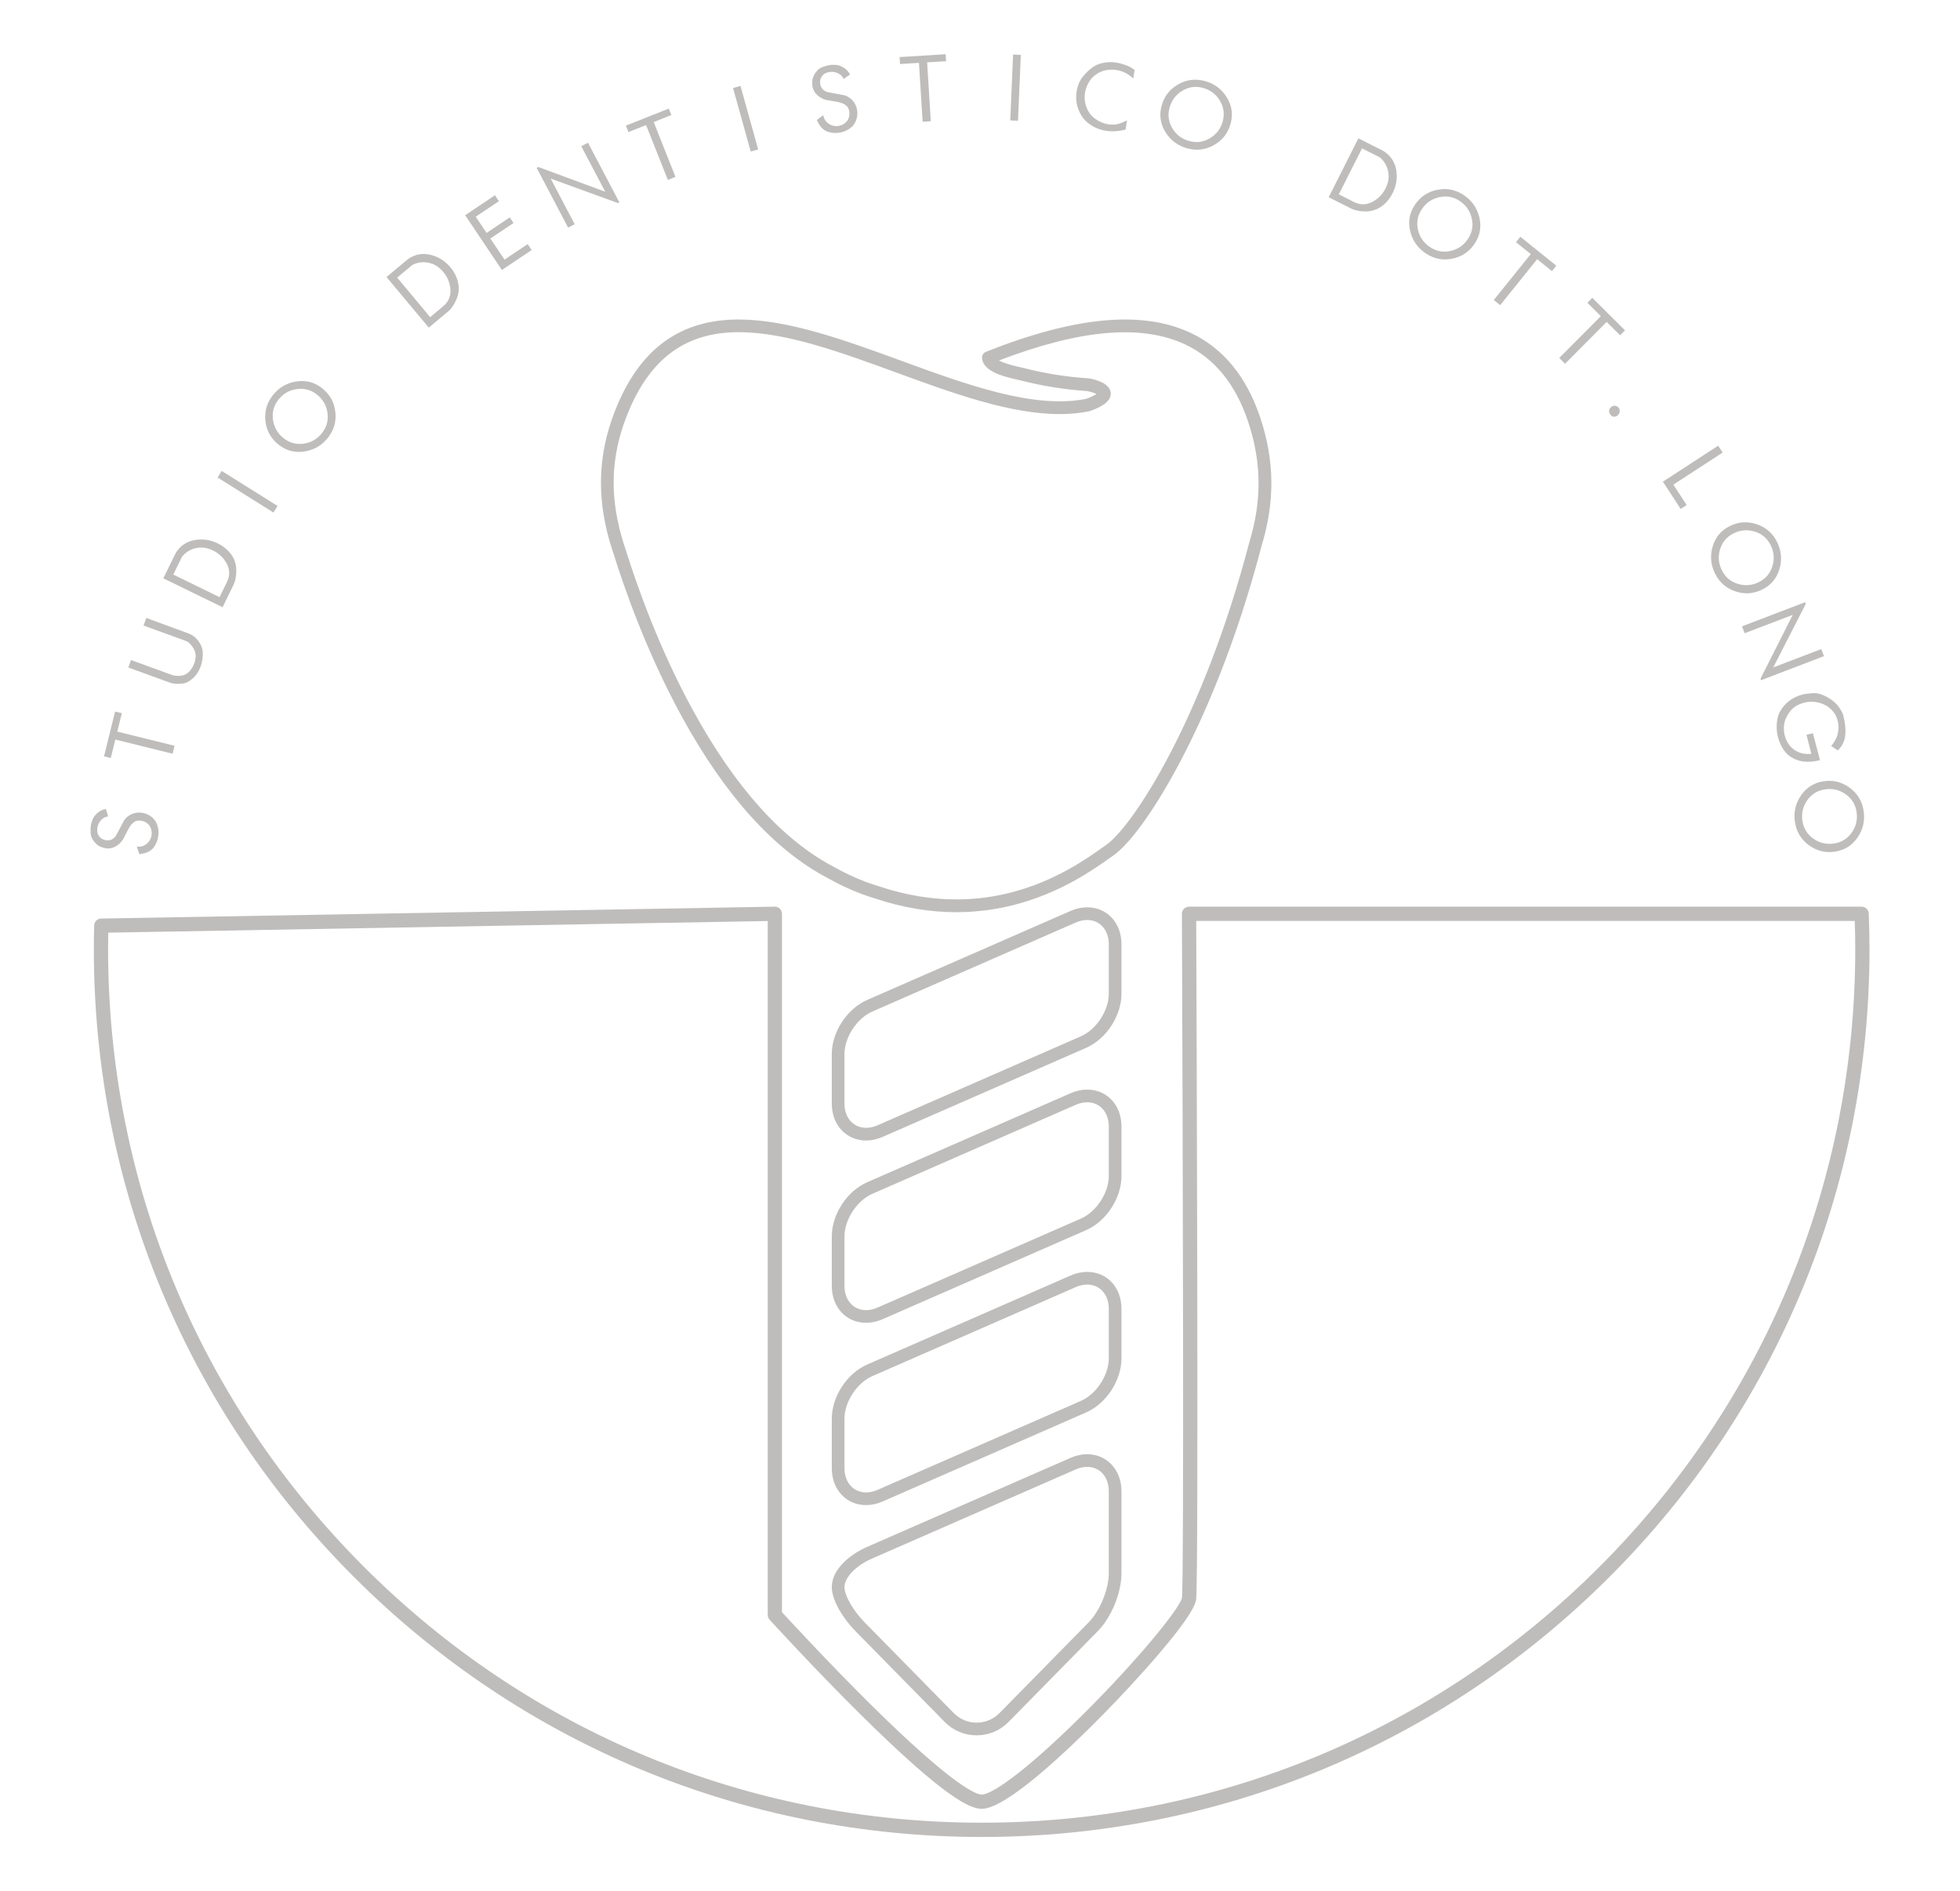 <?xml version="1.0" encoding="UTF-8"?>
<svg id="Livello_1" xmlns="http://www.w3.org/2000/svg" width="133.9" height="129.2" version="1.1" viewBox="0 0 133.9 129.2">
  <!-- Generator: Adobe Illustrator 29.8.2, SVG Export Plug-In . SVG Version: 2.1.1 Build 3)  -->
  <defs>
    <style>
      .st0 {
        fill: #bfbdbc;
      }
    </style>
  </defs>
  <path class="st0" d="M59.17,102.824c-1.359,0-2.345-1.06-2.345-2.52v-3.388c0-1.504,1.039-3.092,2.416-3.695l13.899-6.082c.375-.164.755-.247,1.13-.247,1.359,0,2.345,1.06,2.345,2.519v3.388c0,1.504-1.039,3.092-2.416,3.695l-13.899,6.082c-.374.164-.754.247-1.13.247ZM74.27,87.759c-.255,0-.518.059-.782.174l-13.899,6.082c-1.046.458-1.897,1.759-1.897,2.901v3.388c0,.973.608,1.653,1.479,1.653.255,0,.518-.059.782-.175l13.899-6.082c1.046-.458,1.897-1.759,1.897-2.901v-3.388c-0-.973-.608-1.653-1.479-1.653Z"/>
  <path class="st0" d="M59.17,90.37c-1.359,0-2.345-1.06-2.345-2.52v-3.388c0-1.504,1.039-3.092,2.416-3.695l13.899-6.082c.375-.164.755-.247,1.13-.247,1.359,0,2.345,1.06,2.345,2.519v3.388c0,1.504-1.039,3.092-2.416,3.695l-13.899,6.082c-.375.164-.755.247-1.13.247ZM74.27,75.305c-.255,0-.518.059-.782.174l-13.899,6.082c-1.046.458-1.897,1.759-1.897,2.901v3.388c0,.973.608,1.653,1.479,1.653.255,0,.518-.059.782-.175l13.899-6.082c1.046-.458,1.897-1.759,1.897-2.901v-3.388c-0-.973-.608-1.653-1.479-1.653Z"/>
  <path class="st0" d="M66.72,118.552c-.828,0-1.604-.326-2.185-.917l-6.088-6.196c-.807-.821-1.622-2.073-1.622-3.016,0-1.246,1.302-2.259,2.416-2.746l13.899-6.082c.375-.164.755-.247,1.13-.247.659,0,1.259.259,1.691.73.422.461.654,1.096.654,1.789v5.607c0,1.341-.682,3.009-1.622,3.965l-6.088,6.196c-.581.591-1.357.917-2.185.917ZM74.27,100.213c-.255,0-.518.059-.782.174l-13.899,6.082c-1.304.571-1.897,1.412-1.897,1.953,0,.657.708,1.732,1.373,2.409l6.088,6.196c.417.424.973.658,1.567.658s1.15-.234,1.567-.658l6.088-6.196c.77-.784,1.373-2.259,1.373-3.358v-5.608c0-.476-.151-.903-.426-1.204-.269-.294-.633-.449-1.052-.449Z"/>
  <path class="st0" d="M59.17,77.916c-1.359,0-2.345-1.06-2.345-2.52v-3.388c0-1.504,1.039-3.092,2.416-3.695l13.899-6.082c.375-.164.755-.247,1.13-.247,1.359,0,2.345,1.06,2.345,2.519v3.388c0,1.504-1.039,3.092-2.416,3.695l-13.899,6.082c-.374.164-.754.247-1.13.247ZM74.27,62.851c-.255,0-.518.059-.782.174l-13.899,6.082c-1.046.458-1.897,1.759-1.897,2.901v3.388c0,.973.608,1.653,1.479,1.653.255,0,.518-.059.782-.174l13.899-6.082c1.046-.458,1.897-1.759,1.897-2.901v-3.388c-0-.973-.608-1.653-1.479-1.653Z"/>
  <path class="st0" d="M67.064,125.495c-16.201,0-31.433-6.309-42.888-17.765-11.456-11.456-17.765-26.687-17.765-42.888,0-.515.007-1.043.022-1.616.007-.261.218-.47.478-.474l46.015-.812c.134-.002.257.048.35.14.093.092.146.217.146.347v47.71c.594.647,3.183,3.453,5.979,6.226,5.837,5.787,7.341,6.237,7.662,6.237.768,0,3.409-1.896,7.577-6.131,3.805-3.866,6.026-6.775,6.106-7.307.144-1.293.061-31.134-.003-46.732-.001-.13.051-.254.142-.346.091-.092.215-.143.345-.143h45.948c.262,0,.476.207.487.468.035.89.052,1.687.052,2.434,0,16.201-6.309,31.432-17.765,42.888-11.456,11.456-26.687,17.765-42.888,17.765ZM7.396,63.718c-.007.389-.011.76-.011,1.124,0,15.941,6.208,30.927,17.48,42.2,11.272,11.272,26.259,17.479,42.2,17.479s30.928-6.208,42.2-17.479c11.272-11.272,17.479-26.259,17.479-42.2,0-.602-.011-1.236-.034-1.928h-44.989c.021,5.148.173,44.758-.005,46.356-.138,1.241-4.211,5.675-6.346,7.847-2.37,2.412-6.601,6.457-8.305,6.457-.761,0-2.455-.676-8.351-6.522-3.19-3.163-6.109-6.367-6.138-6.399-.082-.09-.127-.206-.127-.328v-47.404l-45.052.795Z"/>
  <path class="st0" d="M65.33,62.319c-1.827,0-3.693-.316-5.551-.939-.374-.114-.683-.218-.972-.328-.764-.289-1.53-.65-2.275-1.072-3.645-1.918-6.992-5.624-9.948-11.015-2.408-4.392-3.945-8.82-4.647-11.072-.192-.558-.355-1.117-.486-1.661-.709-2.961-.467-5.769.738-8.592,1.669-3.912,4.377-5.813,8.276-5.813h.023c3.39.007,7.312,1.44,11.105,2.827,4.455,1.629,9.062,3.313,12.627,2.59.374-.141.579-.253.688-.327-.151-.074-.398-.155-.623-.199-1.519-.102-3.055-.344-4.444-.701-.084-.022-.188-.045-.305-.072-.928-.212-2.33-.532-2.446-1.452-.025-.198.087-.387.272-.461,6.084-2.415,10.65-2.841,13.959-1.3,2.235,1.041,3.843,2.997,4.78,5.813.977,2.939,1.004,5.722.083,8.758-1.776,6.788-3.956,11.672-5.473,14.575-1.681,3.217-3.457,5.729-4.637,6.555-.077.054-.164.116-.258.182-1.083.771-3.337,2.375-6.49,3.192-1.249.324-2.534.495-3.818.509-.059.001-.119.001-.178.001ZM56.943,59.21c.004.002.009.005.013.007.708.401,1.435.744,2.16,1.018.272.103.566.202.923.311.004.001.008.003.012.004,1.827.614,3.659.913,5.447.895,1.214-.014,2.428-.176,3.609-.482,2.998-.777,5.162-2.317,6.203-3.058.096-.068.184-.131.263-.186,1.864-1.305,6.643-8.701,9.768-20.644.001-.005.003-.011.005-.016.868-2.858.845-5.475-.074-8.237-.858-2.579-2.311-4.362-4.319-5.297-2.98-1.388-7.142-1.028-12.71,1.102.067.036.147.074.245.114.391.158.883.271,1.242.353.126.029.237.054.328.077,1.346.346,2.837.58,4.312.677.017.001.034.003.051.006.521.097,1.404.353,1.459.986.053.618-.713.984-1.386,1.234-.021.008-.042.014-.063.018-.655.136-1.337.197-2.041.197-3.396 0-7.299-1.427-11.096-2.815-7.665-2.802-14.904-5.449-18.301,2.509-1.144,2.681-1.365,5.235-.694,8.039.001.002.001.005.002.007.126.524.281,1.055.464,1.586.001.004.003.008.004.012.692,2.219,2.208,6.589,4.581,10.918,2.873,5.24,6.1,8.828,9.593,10.665Z"/>
  <g>
    <path class="st0" d="M7.233,55.267l.158.507c-.191.019-.355.105-.493.258-.138.153-.22.33-.248.531-.02.149-.009.283.034.404.043.121.126.226.248.317.102.063.209.102.322.118.269.037.49-.062.661-.297l.579-1.088c.145-.193.324-.331.538-.415.214-.084.433-.11.657-.079.193.026.372.091.537.193.166.103.306.242.421.417.158.308.213.637.165.987-.043.314-.161.59-.353.83-.124.127-.256.218-.397.275-.141.057-.32.101-.537.132l-.18-.522c.253.035.477-.027.67-.185.194-.158.307-.359.341-.605.013-.096.011-.194-.006-.293-.017-.099-.053-.198-.109-.298-.056-.1-.138-.185-.247-.255-.109-.07-.227-.114-.355-.132-.192-.026-.34-.003-.444.071-.104.074-.175.134-.214.179-.039.046-.103.141-.192.284l-.377.735c-.14.214-.313.379-.519.494-.206.115-.428.157-.665.124-.06-.008-.168-.038-.322-.09s-.309-.17-.464-.355c-.155-.185-.238-.376-.25-.572-.012-.196-.008-.369.012-.517.009-.064.018-.114.027-.15.009-.036.039-.127.09-.274.051-.147.16-.295.328-.447.168-.151.363-.246.586-.285Z"/>
    <path class="st0" d="M8.324,48.722l-.311,1.259,3.912.967-.134.544-3.912-.967-.311,1.259-.461-.114.756-3.061.461.114Z"/>
    <path class="st0" d="M9.997,42.216l2.879,1.059c.252.091.467.25.647.475.179.225.287.471.324.739.027.364-.02.714-.142,1.049-.122.336-.306.61-.551.823-.246.213-.485.327-.717.342-.232.015-.404.016-.516.004-.112-.013-.21-.034-.294-.065l-2.861-1.04.185-.509,2.861,1.04c.208.045.407.053.597.023.19-.03.355-.113.495-.248.169-.18.293-.379.372-.597.062-.172.092-.34.09-.505s-.043-.319-.12-.462c-.078-.143-.163-.262-.255-.358-.092-.096-.2-.167-.322-.211l-.046-.017-2.815-1.023.189-.521Z"/>
    <path class="st0" d="M16.142,38.996c-0.0.176-.015.345-.044.507-.029.162-.078.312-.145.451l-.748,1.531-4.047-1.977.842-1.723c.302-.489.728-.785,1.277-.887.549-.102,1.082-.027,1.6.226.383.187.69.441.922.762.232.321.347.691.345,1.11ZM14.313,37.513c-.332-.126-.672-.14-1.023-.042-.35.098-.637.286-.859.566l-.593,1.214,3.161,1.544.51-1.045c.201-.412.197-.82-.011-1.225-.209-.405-.523-.709-.942-.914-.08-.039-.161-.072-.243-.099Z"/>
    <path class="st0" d="M18.963,34.565l-.281.449-3.817-2.392.281-.449,3.817,2.392Z"/>
    <path class="st0" d="M22,26.517c.524.411.827.946.907,1.604.08.658-.085,1.25-.496,1.773-.416.53-.951.846-1.607.949-.656.102-1.243-.05-1.761-.456-.524-.411-.827-.946-.907-1.604-.08-.658.085-1.249.496-1.773.415-.53.951-.846,1.607-.949.656-.102,1.243.05,1.761.456ZM21.645,26.951c-.406-.319-.865-.441-1.377-.368-.512.073-.929.316-1.252.728-.318.406-.44.864-.366,1.376.074.512.317.929.73,1.253.406.318.864.441,1.373.368.509-.073.926-.317,1.252-.732.318-.406.44-.864.366-1.376s-.316-.928-.725-1.249Z"/>
    <path class="st0" d="M31.165,20.492c-.072.161-.154.309-.247.445-.093.136-.198.253-.317.352l-1.308,1.093-2.888-3.457,1.472-1.229c.475-.323.985-.419,1.528-.289.543.131.999.417,1.368.86.273.327.45.684.53,1.072.081.388.034.772-.138,1.154ZM30.101,18.391c-.251-.25-.557-.402-.916-.456-.36-.054-.698.001-1.015.166l-1.037.866,2.256,2.7.892-.745c.352-.294.515-.668.49-1.123-.025-.454-.188-.861-.487-1.219-.057-.068-.118-.132-.182-.189Z"/>
    <path class="st0" d="M36.319,17.082l-2.033,1.362-2.507-3.742,2.033-1.362.271.404-1.583,1.061.742,1.107,1.583-1.061.258.384-1.583,1.06.966,1.441,1.583-1.06.271.405Z"/>
    <path class="st0" d="M42.312,13.821l-.097.051-4.593-1.67,1.638,3.114-.447.235-2.148-4.083.113-.058,4.568,1.687-1.635-3.107.458-.241,2.142,4.073Z"/>
    <path class="st0" d="M45.864,7.86l-1.205.478,1.487,3.745-.521.207-1.487-3.745-1.205.478-.175-.441,2.931-1.163.175.441Z"/>
    <path class="st0" d="M51.796,10.209l-.51.142-1.208-4.339.51-.142,1.208,4.339Z"/>
    <path class="st0" d="M58.068,5.093l-.437.301c-.075-.177-.206-.308-.393-.394-.187-.086-.381-.112-.581-.079-.148.025-.273.076-.376.152-.102.077-.178.187-.228.331-.03.116-.035.23-.017.342.045.268.205.449.48.543l1.211.229c.227.081.413.211.556.39.143.179.234.381.271.604.032.192.024.382-.025.571-.049.189-.14.364-.273.526-.247.243-.545.393-.893.451-.312.052-.612.022-.898-.09-.158-.081-.284-.179-.38-.297-.096-.118-.191-.276-.286-.474l.445-.328c.042.252.168.447.376.585.208.138.434.186.679.145.096-.016.189-.047.278-.093.089-.046.173-.11.252-.193.079-.083.135-.187.17-.311.035-.125.041-.251.02-.379-.032-.191-.099-.326-.2-.403-.102-.077-.18-.128-.235-.151-.056-.024-.165-.057-.328-.099l-.814-.141c-.246-.07-.455-.186-.626-.349-.171-.163-.277-.362-.316-.598-.01-.06-.013-.172-.01-.335.004-.163.071-.346.201-.549.131-.203.288-.339.471-.409.184-.07.35-.117.498-.142.064-.011.114-.017.151-.019.037-.002.133-.001.288.004s.33.065.524.181c.194.116.343.274.447.474Z"/>
    <path class="st0" d="M64.633,4.179l-1.294.08.25,4.022-.559.035-.25-4.022-1.294.08-.029-.474,3.147-.196.029.474Z"/>
    <path class="st0" d="M69.546,8.249l-.529-.023.193-4.5.529.023-.193,4.5Z"/>
    <path class="st0" d="M76.897,8.853c-.222.057-.444.093-.666.109-.222.016-.443.007-.664-.026-.309-.046-.597-.141-.862-.283-.266-.142-.5-.333-.702-.573-.401-.553-.553-1.156-.455-1.81.064-.425.212-.777.444-1.054s.45-.483.653-.619c.203-.136.391-.225.563-.266.172-.042.312-.067.418-.076.106-.009.213-.011.321-.007.108.004.212.013.313.029.148.022.303.059.464.11.161.051.32.113.477.185l.308.2-.088.59c-.334-.321-.723-.515-1.168-.582-.301-.045-.591-.026-.87.057-.279.083-.532.237-.759.462-.132.144-.242.306-.328.486-.086.18-.144.368-.174.565-.051.341-.014.674.112.999s.327.584.603.78c.276.195.569.316.878.362.333.05.644.013.934-.112l.343-.152-.094.626Z"/>
    <path class="st0" d="M84.077,8.421c-.168.645-.538,1.135-1.11,1.471-.572.336-1.18.42-1.824.252-.652-.17-1.155-.535-1.51-1.096-.355-.561-.449-1.16-.283-1.797.168-.645.538-1.135,1.11-1.471.572-.336,1.18-.42,1.824-.252.652.17,1.155.535,1.51,1.096.355.561.449,1.16.283,1.797ZM83.538,8.268c.13-.499.06-.969-.211-1.41-.271-.44-.66-.727-1.166-.859-.499-.13-.968-.059-1.408.212-.44.272-.726.661-.859,1.169-.13.499-.061.968.209,1.406.27.438.659.723,1.17.857.499.13.968.059,1.408-.212.44-.272.726-.659.857-1.163Z"/>
    <path class="st0" d="M93.248,14.444c-.176-.002-.345-.019-.506-.051-.162-.032-.311-.082-.449-.151l-1.522-.768,2.029-4.022,1.712.864c.485.308.775.738.871,1.288.095.55.013,1.083-.247,1.597-.192.38-.45.684-.774.912-.324.228-.695.338-1.115.331ZM94.755,12.633c.13-.33.148-.67.055-1.022-.093-.351-.278-.64-.555-.866l-1.206-.609-1.585,3.141,1.038.524c.409.207.818.208,1.225.004.407-.204.716-.514.926-.93.04-.08.074-.16.102-.242Z"/>
    <path class="st0" d="M100.764,16.613c-.361.56-.866.91-1.514,1.051s-1.252.03-1.811-.33c-.566-.365-.93-.869-1.093-1.513-.162-.643-.065-1.242.292-1.795.361-.56.866-.91,1.514-1.051s1.252-.031,1.811.33c.566.365.93.869,1.093,1.513.162.643.065,1.242-.292,1.795ZM100.3,16.3c.28-.434.359-.902.24-1.405-.12-.503-.4-.896-.84-1.18-.433-.279-.901-.358-1.404-.238-.503.121-.896.402-1.18.842-.28.434-.36.901-.24,1.401.119.5.401.893.844,1.179.433.279.901.359,1.404.238.503-.121.895-.4,1.177-.837Z"/>
    <path class="st0" d="M106.022,18.521l-1.01-.813-2.526,3.14-.436-.351,2.526-3.139-1.01-.813.298-.37,2.457,1.977-.298.37Z"/>
    <path class="st0" d="M110.679,22.907l-.919-.914-2.841,2.857-.397-.395,2.841-2.857-.919-.914.335-.337,2.236,2.223-.335.337Z"/>
    <path class="st0" d="M110.626,27.94c.032.084.035.166.011.246-.025.08-.068.146-.132.198-.076.062-.158.091-.246.086-.088-.004-.168-.051-.239-.139-.074-.091-.105-.185-.091-.283.013-.097.06-.178.139-.243.12-.098.256-.114.405-.047.024.017.052.041.083.073.031.032.053.059.065.08l.006.027Z"/>
    <path class="st0" d="M114.817,34.769l-1.213-1.862,3.774-2.459.306.469-3.366,2.193.907,1.392-.408.266Z"/>
    <path class="st0" d="M120.417,40.262c-.594.302-1.206.352-1.837.147-.631-.204-1.098-.603-1.4-1.196-.306-.6-.367-1.219-.184-1.857.183-.638.568-1.106,1.155-1.405.594-.302,1.206-.352,1.837-.147.631.204,1.098.603,1.4,1.196.306.6.367,1.219.184,1.857-.183.638-.569,1.106-1.155,1.405ZM120.174,39.758c.46-.234.764-.599.914-1.094.149-.495.105-.976-.133-1.442-.234-.459-.599-.763-1.094-.911-.495-.148-.977-.103-1.444.135-.46.234-.764.598-.912,1.09-.148.492-.102.974.137,1.444.234.459.599.763,1.094.911.495.148.975.104,1.438-.132Z"/>
    <path class="st0" d="M120.309,46.468l-.039-.102,2.204-4.361-3.287,1.256-.18-.472,4.31-1.647.044.119-2.219,4.335,3.28-1.253.185.483-4.299,1.643Z"/>
    <path class="st0" d="M124.336,51.93c-.411.109-.795.139-1.154.091-.358-.048-.695-.192-1.009-.432-.171-.156-.316-.338-.433-.546-.118-.208-.208-.43-.27-.665-.072-.271-.103-.547-.093-.828.009-.282.06-.548.153-.799.157-.327.371-.601.644-.822.273-.221.585-.378.938-.472.094-.025.167-.042.219-.052.052-.01.23-.027.533-.053.303-.026.674.095,1.111.361.437.266.75.637.939,1.112.134.506.185.964.152,1.373-.032.409-.203.766-.513,1.071l-.453-.308c.221-.252.37-.526.448-.824.078-.298.075-.602-.006-.911-.037-.141-.093-.282-.168-.421-.229-.359-.542-.608-.937-.747-.396-.139-.796-.155-1.2-.048-.412.109-.726.303-.941.583-.216.28-.349.558-.399.836-.05.278-.039.556.035.834.058.22.149.416.272.589.123.173.273.313.45.419.176.106.356.177.538.21.182.034.366.038.552.014l-.329-1.292.435-.115.487,1.842Z"/>
    <path class="st0" d="M125.372,58.18c-.659.102-1.256-.043-1.791-.435-.535-.392-.854-.916-.956-1.574-.103-.666.032-1.273.406-1.821.373-.548.886-.873,1.536-.974.659-.102,1.256.043,1.791.435.535.391.854.916.956,1.574.103.666-.033,1.273-.406,1.821-.374.548-.886.873-1.536.974ZM125.298,57.625c.51-.079.913-.33,1.21-.754.296-.424.405-.894.325-1.411-.079-.509-.33-.912-.754-1.208-.424-.296-.895-.404-1.413-.324-.51.079-.913.329-1.207.75-.295.421-.402.892-.321,1.414.079.509.33.912.754,1.208.424.296.893.404,1.407.325Z"/>
  </g>
</svg>